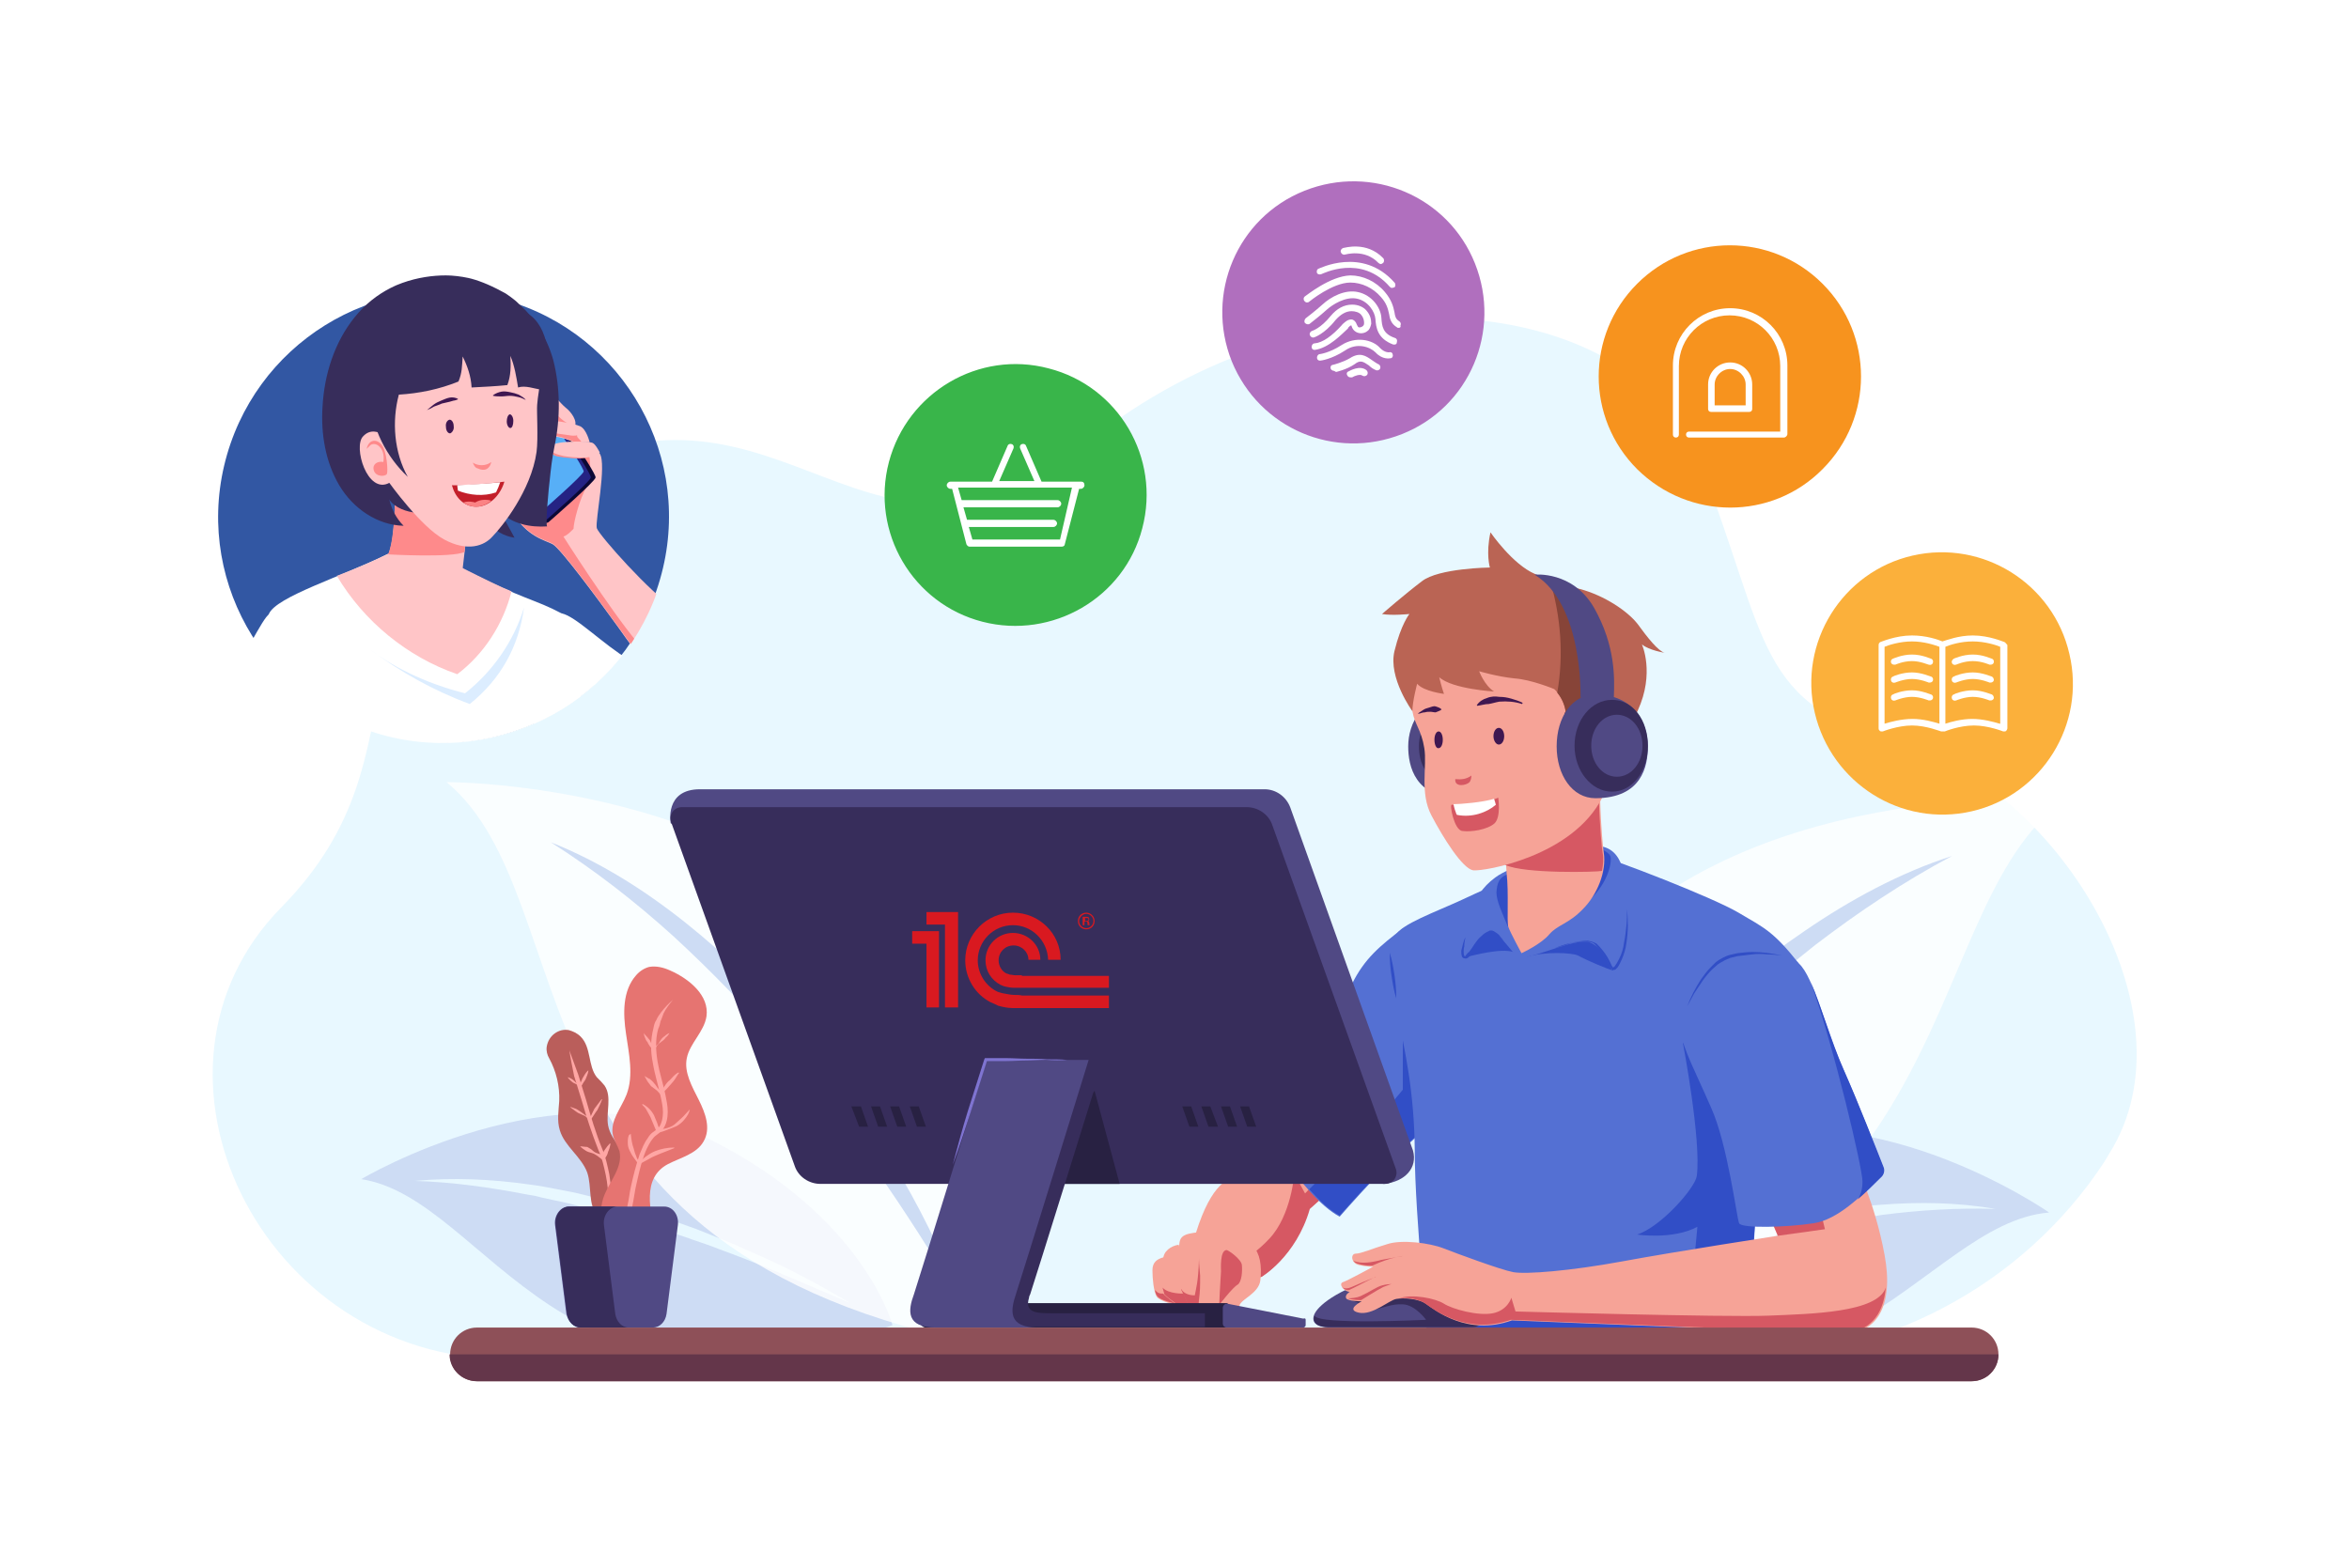 <?xml version="1.0" encoding="UTF-8"?> <!-- Generator: Adobe Illustrator 25.4.1, SVG Export Plug-In . SVG Version: 6.00 Build 0) --> <svg xmlns="http://www.w3.org/2000/svg" xmlns:xlink="http://www.w3.org/1999/xlink" id="Слой_1" x="0px" y="0px" viewBox="0 0 394 263" style="enable-background:new 0 0 394 263;" xml:space="preserve"> <style type="text/css"> .st0{fill:#FFFFFF;} .st1{fill:#E8F8FF;} .st2{fill:#CDDCF4;} .st3{fill:#FFFFFF;fill-opacity:0.8;} .st4{fill:#F6A397;} .st5{fill:#D65863;} .st6{fill:#5470D3;} .st7{fill:#314EC6;} .st8{fill:#504984;} .st9{fill:#372D5B;} .st10{fill:#BA6454;} .st11{fill:#874438;} .st12{fill:#3F1751;} .st13{fill:#BA5E5B;} .st14{fill:#FFA6A4;} .st15{fill:#E67471;} .st16{fill:#282142;} .st17{fill:#7F74D1;} .st18{fill:#8E5058;} .st19{fill:#64364A;} .st20{fill:#3257A3;} .st21{clip-path:url(#SVGID_00000038403040426814666070000006169065121242845094_);} .st22{fill:#FFC5C7;} .st23{fill:#DCEDFF;} .st24{fill:#FE8A8B;} .st25{fill:#0C0835;} .st26{fill:#252384;} .st27{fill:#57AFF7;} .st28{fill:#C31F2A;} .st29{fill:#FB8384;} .st30{fill:#39B54A;} .st31{fill:#FBB03B;} .st32{fill:#B06FBE;} .st33{fill:#F7931E;} .st34{fill-rule:evenodd;clip-rule:evenodd;fill:#D91920;} .st35{fill:#D91920;} </style> <path class="st0" d="M394,0H0v263h394V0z"></path> <path class="st1" d="M352.9,195c-13.7,20.8-37.1,33-61.9,33h-206c-41.4,0-64.7-48.5-37.8-75.8c26.8-27.3,3.2-50.6,44.5-72.5 c40.1-21.2,53.8,24,90.8-5.6c37-29.6,90.8-26.8,102.6,3.4c11.8,30.1,9,40.8,34.1,47.4c25.1,6.7,49.6,44.7,34.6,68.6 C353.5,194,353.2,194.5,352.9,195z"></path> <path class="st2" d="M343.7,203.4c-21.7,1.8-36.4,42.6-90.6,18.1c0,0,5.9-17.8,32.7-28.9C312.4,181.6,343.7,203.4,343.7,203.4z"></path> <path class="st1" d="M260.5,218.4c5.7-2.9,11.6-5.5,17.5-7.7c1.5-0.6,3-1.1,4.5-1.6c1.5-0.5,3-1,4.6-1.5c1.5-0.5,3.1-0.9,4.6-1.3 c0.8-0.2,1.5-0.4,2.3-0.6l2.3-0.6l2.4-0.5l2.4-0.5l2.4-0.5c0.8-0.2,1.6-0.3,2.4-0.4c1.6-0.2,3.2-0.5,4.8-0.6 c1.6-0.2,3.2-0.4,4.8-0.5c6.4-0.5,12.9-0.4,19.2,0.7c-6.4-0.2-12.7,0.2-19,1l-1.2,0.2l-1.2,0.2l-2.4,0.4c-1.6,0.2-3.1,0.5-4.7,0.8 c-0.8,0.2-1.6,0.3-2.3,0.4l-2.3,0.5l-2.3,0.5l-2.3,0.6l-2.3,0.5c-0.8,0.2-1.5,0.4-2.3,0.6L290,209c-0.8,0.2-1.5,0.4-2.3,0.6 c-1.5,0.4-3,0.8-4.6,1.3c-1.5,0.5-3,0.9-4.6,1.4C272.5,214.2,266.5,216.3,260.5,218.4z"></path> <path class="st3" d="M346.4,134.1c-26.5,18.9-14.2,82.5-102.6,92.5c0,0-5.9-27.4,20-62.1C289.5,129.9,346.4,134.1,346.4,134.1z"></path> <path class="st2" d="M249.6,218.9c3.8-8.4,8.6-16.3,14-23.8c5.4-7.5,11.3-14.6,17.9-21.2c6.5-6.6,13.6-12.6,21.3-17.8 c7.6-5.2,15.9-9.7,24.6-12.5c-8.1,4.3-15.7,9.4-22.9,14.9c-7.1,5.6-13.9,11.7-20.3,18.1c-6.4,6.4-12.4,13.3-18.2,20.3 C260.2,204,254.8,211.3,249.6,218.9z"></path> <path class="st2" d="M60.6,197.8c21.5,3.4,33.3,45,89.1,24.5c0,0-4.7-18.1-30.5-31.1C93.4,178.2,60.6,197.8,60.6,197.8z"></path> <path class="st1" d="M142.6,218.6c-5.9-2.5-11.7-5.1-17.6-7.4c-1.5-0.6-2.9-1.1-4.5-1.7c-1.5-0.6-3-1.1-4.5-1.6 c-0.7-0.3-1.5-0.5-2.3-0.8l-2.3-0.7c-0.7-0.3-1.5-0.5-2.3-0.7L107,205l-2.3-0.7l-2.3-0.6l-2.3-0.6c-0.7-0.2-1.5-0.4-2.3-0.6 c-1.5-0.4-3-0.8-4.6-1.1l-2.3-0.5l-1.2-0.3l-1.2-0.2c-6.2-1.2-12.5-2.1-18.9-2.3c6.4-0.6,12.8-0.3,19.2,0.6c1.6,0.2,3.2,0.5,4.7,0.8 c1.6,0.3,3.2,0.6,4.7,1c0.8,0.2,1.6,0.4,2.4,0.6l2.3,0.6l2.3,0.6l2.3,0.7l2.3,0.7c0.7,0.3,1.5,0.5,2.3,0.8c1.5,0.5,3,1.1,4.5,1.6 c1.5,0.6,3,1.2,4.5,1.8c1.5,0.6,2.9,1.2,4.4,1.9C131.4,212.3,137.1,215.3,142.6,218.6z"></path> <path class="st3" d="M74.9,131.2c23.9,19.8,8,79.2,91.1,94.6c0,0,7.4-25.6-14.8-60.2C129.1,131,74.9,131.2,74.9,131.2z"></path> <path class="st2" d="M161,218.1c-4.5-7.5-9.1-14.8-14.1-21.9c-5-7.1-10.2-13.9-15.9-20.5c-5.6-6.5-11.6-12.7-18-18.6 c-6.4-5.8-13.2-11.1-20.6-15.8c8.1,3.2,15.7,8,22.6,13.5s13.2,11.7,19,18.4c5.7,6.7,10.9,13.8,15.5,21.4 C154,202,158,209.9,161,218.1z"></path> <path class="st4" d="M215.2,186.5c-3,3.5-5.7,9.4-7.4,10.4c-1.7,0.9-4.5,1.3-7.2,9.9c-2.7,8.6,10.8,7.5,10.8,7.5s5.8-3.3,8.1-11.4 l5.8-5.2L215.2,186.5z"></path> <path class="st5" d="M204.8,213.2c0,0,4.4-1.4,8.1-5.4c3.7-3.9,4.2-10.9,4.2-10.9l1.8,3.3l3.6-3.8l1.7-0.2l1.3,1.4l-5.8,5.2 c-2.3,8-8.1,11.4-8.1,11.4s-3.7,0.3-6.9-0.6C204.7,213.3,204.8,213.2,204.8,213.2z"></path> <path class="st6" d="M235.5,155.6c-4.1,3.1-6.6,5.2-8.7,9.4c-2,4.1-15,18.9-15.8,20.3c-0.8,1.3,7.2,15.3,13.7,18.8 c0,0,9.8-11.3,15.4-15.5c5.6-4.3,3.7-19.4,1.1-24.5C238.6,158.9,235.5,155.6,235.5,155.6z"></path> <path class="st7" d="M235.3,182.8v-8.4c0,0,1.1-0.4,1.9,2.4c0.4,1.2,0.3,2.3,0.2,3.4l6.3-4.7c0.3,5.3-0.6,10.7-3.6,12.9 c-5.6,4.3-15.4,15.5-15.4,15.5c-1.7-0.9-3.4-2.5-5.1-4.4C223.5,195.6,231.1,188,235.3,182.8z"></path> <path class="st4" d="M195.2,210.9c-1.1,0.3-1.9,0.8-1.9,2.2c0,1.4,0.2,3.5,0.7,4.4c0.5,0.8,3.2,1.4,3.2,1.4s-0.2-5.6-0.7-6.6 C195.9,211.1,195.2,210.9,195.2,210.9z"></path> <path class="st5" d="M194.1,217.4c-0.2-0.2-0.3-0.6-0.4-1c0.6,0.6,0.8,0.6,1.5,0.6l2,0.6c0.1,0.6,0.1,1.1,0.1,1.1 S194.6,218.2,194.1,217.4z"></path> <path class="st4" d="M197.7,208.8c-1.3,0.2-2.6,1.1-2.6,2.5c0,1.4-0.5,5.2,0,5.7c0.5,0.6,2.7,2.3,3.5,2.5c0.8,0.2,2.2-0.1,1.9-0.5 C200.5,218.6,197.7,208.8,197.7,208.8z"></path> <path class="st5" d="M195,216c1,1.1,3.5,1,3.5,1s1.1,1.2,1.3,1.6c0.1,0.2,0.5,0.5,0.6,0.8c-0.4,0.2-1.2,0.2-1.6,0.1 c-0.8-0.2-3-1.8-3.5-2.4L195,216z"></path> <path class="st4" d="M202.7,206.6c-4,0.2-4.8,0.6-4.9,2.2c-0.2,1.6-0.1,6.4,0.5,7.6c0.5,1.2,0.8,2.3,1.5,2.9 c0.6,0.6,1.6,0.6,1.6,0.6s2.2-3.2,2.3-5.9C203.7,211.4,202.7,206.6,202.7,206.6z"></path> <path class="st5" d="M200.4,217.3c0.2-1.1,0.6-2.3,0.7-6c0-1.4,1.3,5.9,0.7,7.9c-0.3,0.5-0.5,0.8-0.5,0.8s-1,0-1.6-0.6 c-0.6-0.6-0.9-1.7-1.5-2.9c-0.1-0.1-0.1-0.2-0.1-0.3C198.4,216.8,199.2,217.3,200.4,217.3z"></path> <path class="st4" d="M211.4,214.8c-0.3,2.2-3.2,3.1-3.5,4.2c-0.3,1.1-0.1,2.2-0.6,2.4c-0.6,0.3-2.9-1.1-2.8-2.5c0,0-0.6,1.3-1.9,1.5 c-1.4,0.2-1.7-0.7-1.5-2.3c0.2-1.5,0.2-2.3,0.2-4.1c-0.1-1.8-0.5-3.4,0.3-5.4c0.8-1.9,1.9-3.7,4-3.4c2.2,0.3,3.5,3.1,4.6,3.9 C211.3,210.2,211.7,212.3,211.4,214.8z"></path> <path class="st5" d="M204.5,218.9c0.1-2.8,0.3-5.2,0.3-5.6c0-0.5-0.2-3.5,0.9-3.6c0.2-0.1,2.5,1.5,2.6,2.5c0.1,1,0,2.8-0.7,3.3 C206.8,215.9,204.5,218.9,204.5,218.9z"></path> <path class="st6" d="M301.7,161.6c-4.3-5.4-5.7-5.9-10.1-8.5c-4.4-2.6-21-9-24.5-9.9c-3.4-0.8-17.3,5.6-21.8,7.7 C240.8,153,235,155,234,157c-3.3,6.7,3.2,16.3,3.3,36.2c0,10.5,2.4,34,2.4,34s52.3,0.1,53-1c0.7-1.1,2.6-38.7,3.5-46.3 C297.1,172.2,301.7,161.6,301.7,161.6z"></path> <path class="st7" d="M234.2,167.5c-0.4-1.3-0.6-2.5-0.8-3.8c-0.2-1.3-0.3-2.6-0.3-3.9c0.4,1.3,0.6,2.5,0.8,3.8 C234.1,164.9,234.2,166.2,234.2,167.5z"></path> <path class="st7" d="M253.8,159.7c-2-0.7-6.8,0.6-7.7,0.8c-0.9,0.3,0.5-3.4,1.1-3.9c0.5-0.5,1.3-1.5,2.9-1.1 c1.6,0.5,2.9,2.3,3.2,2.9C253.4,159.1,253.8,159.7,253.8,159.7z"></path> <path class="st7" d="M270.6,162.8c-0.7-0.1-4.9-1.9-5.9-2.5c-1-0.5-5.6-0.7-8.6,0.2c0,0,5.9-4,9.3-3.9c3.4,0.1,4.7,1.3,5,2.4 C270.7,160,270.6,162.8,270.6,162.8z"></path> <path class="st7" d="M248.1,218.8c0.6-0.5,34.7,0.5,35.4-3c0.7-3.6,1.2-10,1.2-10c-4.1,2.2-10.1,1.3-10.1,1.3c4-1.3,9.7-7.8,10-9.8 c0.8-5.9-2.3-22.2-2.3-22.2l2.3-4.7l2.7-1.5c0,0,5.1,2.6,9.5,7.3c-0.3,1.3-0.5,2.6-0.7,3.8c-0.8,7.3-2.5,41-3.4,45.8 c-10.6,0.4-29.7,1.1-42.6,1.5c-6.2,0-10.6,0-10.6,0s-0.1-3.1-0.3-7.5C243,219.4,247.8,219.1,248.1,218.8z"></path> <path class="st6" d="M255,160.7c3.7-0.4,9.6-3.6,11.9-2.5c2.3,1.1,2.9,3.9,3.4,4.4c0.5,0.5,2.5-1.9,2.5-7.8c0-5.9,0.2-11.9-4.1-12.8 c-4.4-0.8-15.6,3.4-17.9,5.2c-2.3,1.7-3.2,3.5-3.8,5.1c-0.6,1.7-2.3,8.4-1.5,8.5c0.7,0.1,2.9-4.3,4.5-4.5 C251.5,156.1,254.1,160.8,255,160.7z"></path> <path class="st7" d="M252.9,155.4c-0.9-2.2-1.9-4.2-1.9-5.7c0.1-1.5,0.4-2.6,2.1-3.1c1.7-0.5,2.4,0.4,2.5,2.8 S252.9,155.4,252.9,155.4z"></path> <path class="st7" d="M266.4,151.2c3.6-3.3,4-6.9,3.7-7.6c-0.3-0.7-1.8-1.3-1.8-1.3s-0.6,2.4-0.3,2.9 C268.3,145.8,266.4,151.2,266.4,151.2z"></path> <path class="st7" d="M260.7,159.1c0.9-0.4,1.8-0.7,2.7-0.9c0.9-0.2,1.9-0.4,2.9-0.4c0.5,0.1,1,0.2,1.5,0.5c0.4,0.4,0.7,0.7,1,1.1 c0.6,0.7,1.1,1.6,1.5,2.5c0.1,0.2,0.2,0.4,0.3,0.4c0,0,0,0,0.1-0.1c0.1-0.1,0.2-0.1,0.2-0.2c0.3-0.4,0.5-0.8,0.7-1.2 c0.4-0.8,0.7-1.7,0.8-2.7c0.2-0.9,0.3-1.9,0.4-2.8c0.1-0.9,0.1-1.9,0.1-2.8c0.2,1.9,0.2,3.8-0.1,5.7c-0.1,0.9-0.4,1.9-0.8,2.8 c-0.2,0.4-0.4,0.9-0.7,1.3c-0.1,0.1-0.2,0.2-0.3,0.3c-0.1,0.1-0.2,0.1-0.3,0.1c-0.1,0-0.3,0-0.3-0.1c-0.2-0.1-0.3-0.2-0.4-0.4 c-0.1-0.1-0.2-0.2-0.2-0.3c-0.4-0.9-0.8-1.7-1.4-2.4c-0.3-0.4-0.6-0.7-0.9-1.1c-0.3-0.3-0.7-0.4-1.2-0.4c-0.9-0.1-1.9,0-2.8,0.2 C262.5,158.6,261.6,158.8,260.7,159.1z"></path> <path class="st7" d="M252.3,157.9c-0.4-0.4-0.8-0.7-1.2-1c-0.2-0.2-0.4-0.3-0.6-0.4c-0.1-0.1-0.2-0.1-0.3-0.1c-0.1,0-0.1,0-0.1,0 c-0.1,0-0.1,0-0.1,0.1c-0.9,0.5-1.6,1.3-2.2,2.2c-0.3,0.4-0.6,0.9-0.9,1.3c-0.2,0.2-0.4,0.4-0.6,0.6c-0.1,0.1-0.3,0.2-0.5,0.2 c-0.1,0-0.3-0.1-0.4-0.1c-0.1-0.1-0.2-0.2-0.2-0.3c-0.1-0.3-0.1-0.6-0.1-0.9c0.1-0.3,0.1-0.5,0.2-0.8c0.1-0.5,0.3-1.1,0.5-1.5 c-0.1,0.5-0.2,1.1-0.2,1.6c-0.1,0.3-0.1,0.5-0.1,0.8s0,0.5,0.1,0.7c0,0.1,0.1,0.1,0.1,0.1c0.1,0,0.2-0.1,0.2-0.2 c0.2-0.2,0.3-0.4,0.5-0.5c0.3-0.4,0.6-0.8,0.9-1.3c0.3-0.4,0.6-0.9,1.1-1.3c0.4-0.4,0.8-0.7,1.3-0.9c0.1-0.1,0.2-0.1,0.3-0.1 c0.1,0,0.2,0,0.3,0c0.2,0.1,0.3,0.1,0.4,0.2c0.3,0.2,0.5,0.3,0.7,0.5C251.6,157.1,251.9,157.4,252.3,157.9z"></path> <path class="st4" d="M252.5,142c0,1.5,0.1,2.9,0.2,4.4c0.4,3.5,0,8.2,0.3,9.1c0.3,0.9,2.2,4.4,2.2,4.4s3.3-1.5,4.7-3.2 c1.4-1.6,3.2-1.7,5.6-4.2c2.4-2.4,4-6.3,3.5-9.5c-0.1-0.4-0.5-4.5-0.6-8.8c-0.1-4.3-4.6-7.5-8.8-7.5s-6.8,6.3-6.9,10.6 C252.5,139,252.4,140.7,252.5,142z"></path> <path class="st5" d="M268.2,134.2c0.1,4.3,0.5,8.4,0.6,8.8c0.2,1,0.1,2.1-0.1,3.1c-0.9,0.2-13,0.5-16.2-1c-0.1-1.1-0.1-2.1-0.1-3.1 c0-1.3,0-2.9,0.1-4.7c0.1-1.8,0.5-4,1.4-5.9l10-3.5C266.3,129.1,268.2,131.4,268.2,134.2z"></path> <path class="st8" d="M245,116.5c-6.5,0-8.8,4.9-8.8,8.7c0,3.3,1.1,8.7,8.8,8.7c3.9,0,6.5-3.9,6.5-8.7 C251.5,120.3,248.9,116.5,245,116.5z"></path> <path class="st9" d="M244.7,118.6c-4.9,0-6.7,3.7-6.7,6.5c0,2.5,0.8,6.5,6.7,6.5c2.9,0,4.9-2.9,4.9-6.5S247.6,118.6,244.7,118.6z"></path> <path class="st4" d="M236.9,119.3c0.4,2.3,1.5,3.1,2,6.2c0.5,3.1-0.8,7.5,1.2,11.3c2,3.8,5.2,8.9,7,9.2c1.8,0.2,16.7-2.3,21.7-12.3 c1.4-2.8,4.5-14.1,1.9-20.9c-2.6-6.8-6.9-13.2-16.8-13.3C244,99.3,234.9,107.4,236.9,119.3z"></path> <path class="st5" d="M245.1,131.7c0.5,0,1.1-0.2,1.4-0.5c0.2-0.3,0.3-0.7,0.3-1.1c-0.8,0.6-1.7,0.7-2.7,0.6 C244,131.4,244.5,131.7,245.1,131.7z"></path> <path class="st10" d="M262.6,119.3c-0.4-2.4-1.9-3.7-1.9-3.7s-3.8-1.6-6.7-1.8c-2.9-0.3-5.9-1.2-5.9-1.2s0.9,2.4,2.5,3.4 c0,0-7-0.4-9.2-2.4c0,0,0.4,1.7,0.8,2.8c0,0-3.4-0.4-4.5-1.7c0,0-0.8,3-0.8,4.6c0,0-4.1-5.6-3-10.1c1.1-4.5,2.5-6.2,2.5-6.2 s-2.9,0.3-4.6,0c0,0,3.8-3.3,6.7-5.5c2.8-2.2,11.4-2.3,11.4-2.3s-0.7-2.3,0.1-5.9c0,0,3.7,5.4,7.5,7s3.4,1.5,7.5,2.5 c4.1,1.1,8,3.7,9.7,5.9c1.6,2.2,3.4,4.5,4.5,4.8c0,0-2.6-0.4-3.8-1.4c0,0,2.2,4.8-0.7,11.1c-2.8,6.3-9.9,4.4-11.3,3.1 C261.8,121,262.6,119.3,262.6,119.3z"></path> <path class="st11" d="M263.1,122.4c-1.4-1.4-0.5-3.1-0.5-3.1c-0.2-1.4-0.9-2.5-1.4-3.1c1.1-6.3,0.6-12.7-1.2-18.8 c1.1,0.4,1.7,0.6,3.3,1.1c1.9,2.8,3.3,6,4.3,9.3c1.3,4.2,1.8,8.6,0.7,12.8c-0.3,1.1-0.7,2.1-1.3,3.1 C265.2,123.6,263.7,123,263.1,122.4z"></path> <path class="st8" d="M265.1,117c0,0,0.5-15.6-7.7-20.6c0,0,6.4-0.7,10,5.6c3.6,6.4,3.4,11.8,3.3,14.8 C270.5,119.9,265.1,117,265.1,117z"></path> <path class="st8" d="M267.6,116.5c6.5,0,8.8,4.9,8.8,8.7c0,3.3-1,8.7-8.8,8.7c-3.9,0-6.5-3.9-6.5-8.7 C261.1,120.3,263.7,116.5,267.6,116.5z"></path> <path class="st9" d="M264.1,125.1c0-4.3,2.8-7.7,6.3-7.7c3.5,0,6,3.4,6,7.7c0,4.3-2.6,7.7-6,7.7 C266.9,132.8,264.1,129.3,264.1,125.1z"></path> <path class="st8" d="M271.2,130.3c2.4,0,4.3-2.3,4.3-5.2s-1.9-5.2-4.3-5.2s-4.3,2.3-4.3,5.2S268.8,130.3,271.2,130.3z"></path> <path class="st5" d="M251.3,133.8c-1.7,0.9-7.4,1.3-7.8,1.2c-0.4-0.1,0.4,4.3,1.8,4.4c1.4,0.2,4.2-0.2,5.4-1.3 C251.8,137,251.3,133.8,251.3,133.8z"></path> <path class="st0" d="M250.9,135c-0.1-0.4-0.2-0.7-0.3-1c-1.9,0.6-5.7,0.9-6.8,0.9c0.1,0.6,0.3,1.2,0.5,1.7c0.1,0,0,0.1,0.1,0.1 C246.9,137.2,249.4,136.3,250.9,135z"></path> <path class="st12" d="M250.5,123.5c0-0.8,0.4-1.4,0.9-1.4c0.5,0,0.9,0.6,0.9,1.4c0,0.8-0.4,1.4-0.9,1.4 C250.9,124.9,250.5,124.2,250.5,123.5z"></path> <path class="st12" d="M240.6,124.1c0-0.8,0.3-1.4,0.7-1.4s0.7,0.6,0.7,1.4s-0.3,1.4-0.7,1.4C240.9,125.6,240.6,124.9,240.6,124.1z"></path> <path class="st12" d="M255.4,117.9c-0.6-0.3-1.2-0.5-1.9-0.7c-0.7-0.2-1.3-0.3-2-0.3c-0.7-0.1-1.4-0.1-2.1,0.2 c-0.7,0.2-1.3,0.6-1.7,1.2l0.1,0.1c0.7-0.1,1.3-0.3,1.9-0.3c0.6-0.1,1.2-0.3,1.8-0.4c1.3-0.1,2.6,0,3.8,0.4L255.4,117.9z"></path> <path class="st12" d="M238.1,119.7c0.3-0.1,0.6-0.2,0.9-0.2c0.3-0.1,0.6-0.1,0.9-0.1s0.6,0.1,0.9,0.1c0.2-0.1,0.3-0.1,0.5-0.2 c0.2-0.1,0.3-0.1,0.5-0.3V119c-0.3-0.3-0.7-0.4-1-0.5c-0.4-0.1-0.7,0.1-1.1,0.2c-0.4,0.1-0.7,0.2-1,0.4c-0.3,0.2-0.6,0.4-0.9,0.6 L238.1,119.7z"></path> <path class="st8" d="M248.1,222.2c0,0.2-0.3,0.5-1.1,0.5c-0.7,0-21.1,0-23.8,0c-2.7,0-3.4-1.1-2.6-2.5c0.8-1.4,4.3-4.4,12.9-6.5 c8.6-2.1,13.1,2.8,14.5,5C249.2,220.4,248.1,222.2,248.1,222.2z"></path> <path class="st9" d="M220.5,220.7c0.5,1.6,18.7,0.7,18.7,0.7s-1.8-2.5-3.9-2.6c-2-0.1-3,0.6-5.8,1.1c-2.7,0.5-0.7-1.1-0.7-1.1 s-1.9-0.4-2.7-1.1c0,0,4.5-1.3,6.4-1.6c1.9-0.3,6.7-0.1,7.3,0c0.4,0.1,2.6-1.2,5.3-0.6c1.5,1.1,2.5,2.3,3,3.2c1.1,1.6,0,3.4,0,3.4 c0,0.2-0.3,0.5-1.1,0.5c-0.7,0-21.1,0-23.8,0C220.8,222.7,220.1,221.8,220.5,220.7z"></path> <path class="st4" d="M298.2,207.3c0,0-16.9,2.6-26.1,4.3c-8.7,1.6-16.2,2.2-18.3,1.8c-2.1-0.4-9.4-3.1-11.7-4 c-2.3-0.9-7-1.5-9.4-0.7c-2.4,0.7-4.4,1.6-5.3,1.6c-0.9,0-0.8,1.6,0.5,1.9c1.3,0.3,2.4,0.3,2.4,0.3s-4.4,2.4-5.1,2.6 c-0.7,0.3,0.2,1.6,1.2,1.6c0,0-0.9,0.5-0.6,1.1c0.3,0.5,2.6,0.5,2.6,0.5s-2.8,1.4-0.5,1.9c2.3,0.5,5.1-2.1,6.3-2.3 c1.2-0.2,3.8-0.1,5.1,0.9c1.3,0.9,6.8,5.4,14.3,2.7c0,0,50.9,2.1,56,2.1c5.1,0,8.1-4.5,6.5-13.1c-1.6-8.7-4.8-15.1-4.8-15.1 l-17.5,1.3L298.2,207.3z"></path> <path class="st5" d="M234.2,210.9c0.5-0.1,0.8-0.2,1.1-0.2C235.2,210.7,234.8,210.8,234.2,210.9z"></path> <path class="st5" d="M230.2,212.3c0,0-1.2,0.1-2.4-0.3c-0.4-0.1-0.6-0.3-0.8-0.5c1.4,0.6,3.2,0.2,4.1,0c0.6-0.2,2.1-0.4,3.1-0.6 C233.2,211.1,231.7,211.6,230.2,212.3z"></path> <path class="st5" d="M230.5,214.3c0.1-0.1,0.2-0.1,0.3-0.1C230.7,214.2,230.6,214.3,230.5,214.3z"></path> <path class="st5" d="M225.1,215.9c0,0,0.5,0.5,1.6,0c0.9-0.4,3-1.3,3.8-1.6c-0.9,0.4-3.5,1.8-4.2,2.1 C225.8,216.5,225.4,216.2,225.1,215.9z"></path> <path class="st5" d="M227.7,217.6c0.8-0.2,2.4-1.2,3.4-1.7c1-0.5,2.3-0.5,2.3-0.5s-0.4,0.1-1.4,0.5c-1,0.5-3.7,2.2-3.7,2.2 s-1.5,0-2.2-0.3C226.1,217.8,226.9,217.8,227.7,217.6z"></path> <path class="st5" d="M242.2,218.7c1.4,0.9,5.7,2.1,8.2,1.6c2.5-0.5,3.1-2.6,3.1-2.6l0.7,2.3c0,0,35.3,1,42.5,0.7 c7.1-0.3,18.2-0.5,19.6-4.7c-0.4,4.9-3.1,7.5-6.9,7.5c-5.1,0-56-2.1-56-2.1c-7.5,2.6-13-1.8-14.3-2.7c-1.1-0.8-3.1-1.1-4.4-0.9 C236.8,217,240.8,217.8,242.2,218.7z"></path> <path class="st5" d="M298.2,207.3c0,0,6.6-0.9,7.9-1.1l-1-4.1l-8.4,1.7L298.2,207.3z"></path> <path class="st6" d="M315.8,195.7c0.3,0.6,0.1,1.4-0.4,1.8c-3.1,3-7.1,7.1-11.2,7.7c-4.5,0.7-12.1,0.9-12.5,0 c-0.4-0.9-1.9-13.2-4.7-19.4c-2.7-6.2-4.5-9.4-5.2-12.9c-0.7-3.6,5.5-11.9,8.2-12.6c2.7-0.7,9-1.1,11.7,1.3c2.6,2.3,4.5,11.3,7.6,18 C311.7,185,314.7,192.9,315.8,195.7z"></path> <path class="st7" d="M298.9,160.3c-0.8-0.1-1.7-0.2-2.5-0.2c-0.8-0.1-1.7-0.1-2.5,0c-0.8,0.1-1.7,0.2-2.5,0.3 c-0.4,0.1-0.8,0.2-1.2,0.3c-0.4,0.2-0.8,0.3-1.1,0.5c-0.4,0.2-0.7,0.4-1,0.6c-0.3,0.3-0.6,0.5-0.9,0.8c-0.6,0.6-1.1,1.2-1.6,1.9 c-0.5,0.7-0.9,1.4-1.4,2.1c-0.4,0.7-0.8,1.5-1.2,2.2c0.6-1.6,1.4-3.1,2.3-4.5c0.5-0.7,1-1.4,1.6-2c0.3-0.3,0.6-0.6,0.9-0.9 c0.4-0.3,0.7-0.5,1.1-0.7c0.4-0.2,0.8-0.4,1.2-0.5c0.4-0.1,0.8-0.2,1.3-0.3c0.8-0.1,1.7-0.2,2.6-0.2 C295.5,159.7,297.2,159.9,298.9,160.3z"></path> <path class="st7" d="M312.4,198.2c0-2.2-4.7-22.3-8.7-33.5c1.7,3.8,3.4,9.9,5.6,14.9c2.4,5.4,5.5,13.3,6.6,16.1 c0.3,0.6,0.1,1.4-0.4,1.8c-1.2,1.2-2.5,2.5-3.9,3.7C311.6,201.1,312.4,200.3,312.4,198.2z"></path> <path class="st13" d="M91.7,175.6c-0.1,0.7,0.1,1.4,0.4,1.9c1.2,2.2,1.8,4.7,1.7,7.2c-0.1,1.6-0.4,3.3,0.1,4.9 c0.8,2.7,3.6,4.4,4.6,7.1c0.8,2.4,0.1,5.4,1.7,7.2c0.4,0.5,1.1,0.8,1.6,0.6c0.3-0.1,0.5-0.4,0.7-0.6c1.9-2.2,4-4.9,3.4-7.8 c-0.6-2.7-3.4-4.6-3.9-7.3c-0.4-2.2,0.7-4.8-0.6-6.7c-0.4-0.5-0.8-0.9-1.3-1.4c-1.5-1.9-0.9-5-2.7-6.8c-0.6-0.6-1.3-0.9-2-1.1 C93.7,172.5,92,173.7,91.7,175.6z"></path> <path class="st14" d="M102.8,210.1c0.1-1.5,0.2-2.9,0.2-4.4c-0.1-1.5-0.2-2.9-0.3-4.4c-0.1-1.5-0.3-2.9-0.5-4.3 c-0.3-1.4-0.6-2.9-1.2-4.3c-1.1-2.7-1.9-5.4-2.7-8.2l-1.3-4.2c-0.5-1.4-1-2.7-1.5-4.1c0.2,1.4,0.5,2.8,0.8,4.3l1.3,4.2 c0.8,2.8,1.7,5.5,2.8,8.3c0.6,1.3,0.9,2.7,1.2,4.1c0.3,1.4,0.4,2.8,0.5,4.3c0.1,1.4,0.2,2.9,0.3,4.3L102.8,210.1z"></path> <path class="st14" d="M95.2,180.7c0.3,0.4,0.5,0.6,0.9,0.9c0.2,0.1,0.4,0.2,0.6,0.3c0.2,0.1,0.4,0.2,0.5,0.4l0.1,0.1l0.1-0.1 c0.2-0.2,0.3-0.4,0.4-0.6c0.1-0.2,0.3-0.4,0.4-0.6c0.2-0.5,0.4-0.9,0.5-1.5h-0.1c-0.4,0.4-0.6,0.8-0.9,1.3c-0.1,0.2-0.2,0.5-0.3,0.7 c-0.1,0.2-0.2,0.5-0.2,0.7l0.1-0.1c-0.2-0.1-0.3-0.2-0.5-0.4s-0.3-0.3-0.4-0.4C96,181,95.6,180.8,95.2,180.7z"></path> <path class="st14" d="M95.6,185.7c0.3,0.2,0.5,0.4,0.8,0.6c0.3,0.2,0.5,0.4,0.8,0.5s0.6,0.3,0.9,0.4c0.3,0.2,0.5,0.4,0.8,0.6 l0.1,0.1l0.1-0.1c0.4-0.5,0.7-1.1,1.1-1.6c0.3-0.6,0.6-1.2,0.8-1.8h-0.1c-0.4,0.5-0.8,1.1-1.2,1.6c-0.3,0.6-0.6,1.2-0.8,1.7l0.2-0.1 c-0.3-0.2-0.6-0.3-0.9-0.5c-0.3-0.2-0.5-0.4-0.8-0.6c-0.3-0.2-0.6-0.4-0.8-0.5C96.2,185.9,95.9,185.7,95.6,185.7z"></path> <path class="st14" d="M97.3,192.3c0.3,0.3,0.6,0.5,0.9,0.7c0.3,0.2,0.6,0.3,1,0.4c0.4,0.1,0.7,0.3,1,0.5c0.3,0.2,0.6,0.5,0.8,0.6 l0.2,0.2l0.2-0.3c0.3-0.4,0.5-0.7,0.6-1.2c0.2-0.4,0.3-0.8,0.4-1.3l-0.1-0.1c-0.3,0.3-0.6,0.7-0.8,1c-0.3,0.4-0.4,0.7-0.6,1.2 l0.4-0.1c-0.3-0.2-0.7-0.3-1-0.4c-0.4-0.1-0.7-0.3-0.9-0.5c-0.3-0.3-0.6-0.4-0.9-0.6C98.1,192.4,97.7,192.3,97.3,192.3z"></path> <path class="st15" d="M105.1,210.4c1.2-0.2,5.4-1.5,5.1-2.6c-1.3-4.8-2.5-10.2,1.8-12.5c2.1-1.1,4.8-1.7,6-3.8 c1.3-2.2,0.3-4.8-0.8-7c-1.1-2.2-2.5-4.6-2-7c0.5-2.5,2.9-4.4,3.3-7c0.5-3.5-2.9-6.3-6.1-7.7c-1.1-0.5-2.3-0.8-3.5-0.6 c-0.8,0.2-1.6,0.7-2.2,1.4c-2.3,2.6-2.2,6.4-1.7,9.8c0.5,3.4,1.3,7,0.1,10.2c-0.9,2.3-2.8,4.4-2.3,6.8c0.2,0.9,0.8,1.8,1.1,2.7 c0.6,2.6-1.5,4.9-2.5,7.3c-1.3,3.2-0.4,7,2,9.4C103.9,210.3,104.5,210.5,105.1,210.4z"></path> <path class="st14" d="M104.8,210.5c0.3-1.9,0.5-3.8,0.8-5.6c0.1-0.5,0.2-0.9,0.3-1.4c0.1-0.5,0.1-0.9,0.2-1.4 c0.2-0.9,0.3-1.8,0.5-2.8c0.4-1.8,0.8-3.7,1.4-5.4c0.3-0.9,0.7-1.7,1.2-2.5c0.3-0.4,0.5-0.7,0.8-0.9c0.4-0.3,0.8-0.6,1.2-1.1 c0.6-0.8,0.8-1.9,0.8-2.9c0-1-0.2-1.9-0.4-2.9c-0.4-1.9-1-3.7-1.3-5.5c-0.3-1.8-0.4-3.7,0.1-5.5c0.2-0.4,0.3-0.8,0.4-1.3 c0.2-0.4,0.3-0.8,0.5-1.3c0.4-0.8,1-1.6,1.6-2.3c-0.7,0.6-1.4,1.3-2,2.1c-0.3,0.4-0.6,0.8-0.8,1.3c-0.3,0.4-0.4,0.9-0.5,1.4 c-0.5,1.9-0.5,3.9-0.1,5.8c0.3,1.9,0.9,3.7,1.3,5.6c0.2,0.9,0.4,1.8,0.4,2.7c0,0.9-0.2,1.8-0.6,2.4c-0.3,0.3-0.6,0.6-0.9,0.8 c-0.5,0.3-0.8,0.7-1.1,1.2c-0.6,0.8-0.9,1.7-1.3,2.6c-0.6,1.8-1.1,3.7-1.5,5.6c-0.2,0.9-0.3,1.9-0.5,2.8c-0.1,0.5-0.2,0.9-0.2,1.4 c-0.1,0.5-0.1,0.9-0.1,1.4C104.8,206.7,104.7,208.6,104.8,210.5z"></path> <path class="st14" d="M112.3,173.3c-0.3,0.1-0.6,0.3-0.8,0.5c-0.3,0.2-0.5,0.4-0.7,0.7c-0.2,0.3-0.3,0.6-0.6,0.8 c-0.2,0.2-0.5,0.4-0.7,0.6h0.3c-0.1-0.3-0.3-0.5-0.4-0.7c-0.2-0.2-0.3-0.5-0.4-0.7c-0.2-0.2-0.3-0.4-0.5-0.6 c-0.2-0.2-0.4-0.4-0.5-0.6H108c0,0.3,0.1,0.6,0.2,0.8c0.1,0.3,0.2,0.5,0.4,0.7c0.1,0.3,0.3,0.5,0.4,0.7c0.2,0.2,0.3,0.4,0.5,0.6 l0.2,0.2l0.1-0.2c0.2-0.3,0.3-0.6,0.5-0.8c0.2-0.3,0.5-0.4,0.7-0.6c0.3-0.2,0.5-0.4,0.7-0.7C111.9,173.9,112.1,173.6,112.3,173.3z"></path> <path class="st14" d="M108.1,180.5c0.2,0.3,0.3,0.6,0.5,0.9c0.2,0.3,0.4,0.5,0.6,0.8c0.3,0.2,0.5,0.4,0.8,0.6 c0.3,0.2,0.5,0.5,0.7,0.7l0.1,0.1l0.1-0.1c0.4-0.3,0.6-0.5,0.9-0.8c0.3-0.3,0.5-0.6,0.8-0.9c0.3-0.3,0.5-0.6,0.7-0.9 c0.2-0.3,0.4-0.7,0.6-0.9l-0.1-0.1c-0.4,0.2-0.7,0.5-0.9,0.7s-0.5,0.6-0.8,0.8c-0.3,0.3-0.5,0.6-0.7,0.9c-0.2,0.3-0.4,0.7-0.6,0.9 h0.2c-0.3-0.2-0.5-0.5-0.7-0.7c-0.2-0.3-0.4-0.6-0.6-0.8c-0.2-0.3-0.5-0.5-0.7-0.7C108.7,180.9,108.5,180.7,108.1,180.5z"></path> <path class="st14" d="M115.7,186.1c-0.4,0.4-0.7,0.8-1.1,1.2c-0.4,0.4-0.8,0.7-1.2,1.1c-0.4,0.4-0.8,0.6-1.4,0.8s-1.1,0.2-1.6,0.2 l0.2,0.2c-0.1-0.4-0.2-0.8-0.4-1.3c-0.2-0.4-0.3-0.8-0.5-1.2c-0.2-0.4-0.5-0.8-0.8-1.1c-0.3-0.3-0.7-0.6-1.1-0.8l-0.1,0.1 c0.3,0.3,0.6,0.6,0.8,1c0.2,0.4,0.4,0.7,0.6,1.1l0.5,1.2c0.2,0.4,0.3,0.8,0.5,1.2l0.1,0.2h0.2c0.6-0.1,1.1-0.3,1.6-0.5 c0.5-0.2,1.1-0.4,1.5-0.6c0.5-0.3,0.9-0.6,1.3-1.1C115.3,187.2,115.6,186.7,115.7,186.1z"></path> <path class="st14" d="M105.5,190.4c-0.2,0.4-0.2,0.9-0.2,1.3c0,0.5,0.1,0.9,0.3,1.3c0.2,0.4,0.4,0.8,0.7,1.2l0.8,1.1l0.1,0.1 l0.1-0.1c0.4-0.3,0.9-0.5,1.4-0.8c0.5-0.3,0.9-0.5,1.4-0.7c0.5-0.2,0.9-0.4,1.5-0.6c0.5-0.2,1-0.4,1.5-0.6v-0.1 c-1.1,0-2.2,0.2-3.2,0.6c-0.5,0.2-1,0.5-1.4,0.8c-0.5,0.3-0.8,0.7-1.3,1.1h0.2c-0.3-0.3-0.6-0.6-0.7-1.1c-0.2-0.4-0.3-0.8-0.4-1.2 c-0.3-0.8-0.4-1.6-0.5-2.5L105.5,190.4z"></path> <path class="st8" d="M97.4,222.7h12.1c1.1,0,2.1-0.9,2.3-2.3l1.9-14.9c0.2-1.6-0.8-3.1-2.3-3.1h-16c-1.4,0-2.5,1.5-2.3,3.1l1.9,14.9 C95.3,221.8,96.3,222.7,97.4,222.7z"></path> <path class="st9" d="M95.5,202.4h8.1c-1.4,0-2.5,1.5-2.3,3.1l1.9,14.9c0.2,1.3,1.1,2.3,2.3,2.3h-8.1c-1.1,0-2.1-0.9-2.3-2.3 l-1.9-14.9C93,203.9,94.1,202.4,95.5,202.4z"></path> <path class="st16" d="M205.9,218.6h-50.6c-0.5,0-0.9,0.4-0.9,0.9v2.3c0,0.5,0.4,0.9,0.9,0.9h50.6V218.6z"></path> <path class="st8" d="M219,221.4v0.9c0,0.2-0.2,0.4-0.4,0.4h-12.8c-0.4,0-0.7-0.3-0.7-0.7v-2.6c0-0.4,0.4-0.8,0.8-0.7l12.7,2.5 C218.9,221.1,219,221.2,219,221.4z"></path> <path class="st8" d="M117.4,132.4h94.7c1.9,0,3.6,1.2,4.3,3L237,193c0.8,2.9-1.3,5.2-4.8,5.6c-0.5,0.1-3.1-1.1-7.1-2.9h-84.6 c-1.9,0-3.6-1.2-4.3-3l-18.7-52c-3.2-1.6-5-2.6-5-2.6S111.4,132.4,117.4,132.4z"></path> <path class="st9" d="M209.1,135.4h-94.7c-1.4,0-2.3,1.3-1.8,2.6l20.7,57.6c0.6,1.8,2.4,3,4.3,3h94.7c1.4,0,2.3-1.3,1.8-2.6 l-20.7-57.6C212.8,136.6,211,135.4,209.1,135.4z"></path> <path class="st16" d="M187.8,198.6l-4.2-15.6l-15.9,15.6H187.8z"></path> <path class="st16" d="M209.2,189l-1.2-3.4h1.5l1.2,3.4H209.2z"></path> <path class="st16" d="M206,189l-1.2-3.4h1.5l1.2,3.4H206z"></path> <path class="st16" d="M202.7,189l-1.2-3.4h1.5l1.3,3.4H202.7z"></path> <path class="st16" d="M199.5,189l-1.2-3.4h1.5l1.2,3.4H199.5z"></path> <path class="st16" d="M153.8,189l-1.2-3.4h1.5l1.2,3.4H153.8z"></path> <path class="st16" d="M150.5,189l-1.2-3.4h1.5l1.2,3.4H150.5z"></path> <path class="st16" d="M147.3,189l-1.2-3.4h1.5l1.2,3.4H147.3z"></path> <path class="st16" d="M144.1,189l-1.3-3.4h1.6l1.2,3.4H144.1z"></path> <path class="st9" d="M155.8,217.1c0.9-2.7,12.2-39.3,12.2-39.3h14.6l0.9,5.1c0,0-9.8,31.5-10.7,34.2c-0.1,0.2-0.2,0.4-0.2,0.6 c-0.8,2.6,1.4,2.6,3.9,2.6c2.5,0,25.6,0,25.6,0v2.3h-25.6h-17.1C154.4,222.7,154.8,219.8,155.8,217.1z"></path> <path class="st8" d="M182.6,177.8c0,0-11.3,36.6-12.2,39.3c-0.9,2.7-1.4,5.6,3.7,5.6H157c-5.1,0-4.7-2.9-3.7-5.6 c0.9-2.7,12.2-39.3,12.2-39.3H182.6z"></path> <path class="st17" d="M179,177.8c-1.1-0.1-2.3-0.1-3.4-0.1c-1.1-0.1-2.3-0.1-3.4-0.1c-1.1,0-2.3-0.1-3.4-0.1h-3.4h-0.2l-0.1,0.2 c-0.5,1.5-0.9,2.9-1.4,4.4l-1.4,4.4c-0.9,2.9-1.7,5.9-2.5,8.9c1.1-2.9,2-5.8,3-8.8l1.4-4.4c0.5-1.5,0.9-2.9,1.4-4.4l-0.3,0.2h3.4 c1.1,0,2.3-0.1,3.4-0.1c1.1,0,2.3-0.1,3.4-0.1C176.8,177.9,177.9,177.9,179,177.8z"></path> <path class="st18" d="M80,231.7h250.7c2.5,0,4.5-2,4.5-4.5s-2-4.5-4.5-4.5H80c-2.5,0-4.5,2-4.5,4.5C75.4,229.7,77.5,231.7,80,231.7z "></path> <path class="st19" d="M80,231.7h250.7c2.5,0,4.5-2,4.5-4.5H75.4C75.4,229.7,77.5,231.7,80,231.7z"></path> <path class="st20" d="M111.2,95.3c4.8-20.3-7.9-40.7-28.2-45.4c-20.3-4.8-40.6,7.9-45.4,28.2c-4.8,20.3,7.9,40.7,28.2,45.4 C86.1,128.3,106.4,115.7,111.2,95.3z"></path> <g> <defs> <path id="SVGID_1_" d="M111.3,95.6c4.2-18-5.3-35.9-21.8-43c0,0,0,0-1.3-0.5c-0.8-0.7-2.1-2.3-4-3.2c-4.6-2.5-7.4-2.7-9.5-2.7 c-4.1,0-10.3,1.3-14.6,6.2c-11,4.4-19.7,13.9-22.6,26.2c-4.8,20.2,7.9,40.4,28.3,45.1C86.1,128.3,106.5,115.7,111.3,95.6z"></path> </defs> <clipPath id="SVGID_00000060747793472116460770000008928666687378111661_"> <use xlink:href="#SVGID_1_" style="overflow:visible;"></use> </clipPath> <g style="clip-path:url(#SVGID_00000060747793472116460770000008928666687378111661_);"> <path class="st22" d="M127.5,118c0.7,3.6-2.6,6.8-3.7,7.4c-1.1,0.6-8,3.4-12.2,3.5c-4.2,0.1-9.8-8.8-7.5-9.8 c2.3-1,17.8-2.1,19.4-2.1C125.2,117,127.5,118,127.5,118z"></path> <path class="st0" d="M116.5,116.1c-1.8,10.8-6.2,19.3-7.6,19.4c-1.4,0.2-14.4-4.4-18.1-6c-3.6-1.6,1.1-27,3.4-26.6 c2.3,0.4,7.1,5.3,11.2,7.7C109.5,112.9,116.5,116.1,116.5,116.1z"></path> <path class="st23" d="M94.9,120.6c1.3,2.2,11.7,7.6,17.4,9.7c-1.4,3.2-2.7,5.2-3.4,5.2c-1.2,0.1-10.9-3.2-16-5.2 C93.3,126.3,94.9,120.6,94.9,120.6z"></path> <path class="st22" d="M127.5,117.5c0.1,4.3-3.8,4.9-8.4,3.8c-4.6-1.1-12.2-11.5-15.5-16.2c-3.4-4.7-9.6-13.1-10.9-13.8 c-1.3-0.7-4.3-1.2-6.8-5.4c-2.5-4.2,0.8-13.1,2-14.1c1.2-1.1,11.5,2.5,12.7,4.3c1.2,1.8-0.8,11.3-0.5,12.5c0.4,1.2,9.1,11,13,13.4 C116.9,104.3,127.4,114.4,127.5,117.5z"></path> <path class="st24" d="M93.1,78.8c-1.2-0.6-1.5-3.3-0.7-2.8c0.8,0.5,2.1,0.5,3.9,0.4c1.8,0,2.5-0.2,2.5-0.2s0.2,1.2,0.2,2.2 C99,78.4,94.3,79.4,93.1,78.8z"></path> <path class="st24" d="M85.1,79.4c0.7-1.4,1.3-2.4,1.3-2.4l7.1,6.8c1.9-1.7,4.3-3.2,4.3-3.2l0.6,1.1c-1.2,1.9-2.2,6-2.2,7 c0,0-1.1,1.2-1.7,1.3c0,0,7.6,12,12.5,17.9c4.8,5.9,8.1,10.9,10.5,12.6c-4.6-2.7-10.9-11.3-13.9-15.5c-3.4-4.7-9.6-13.1-10.9-13.8 c-1.3-0.7-4.3-1.2-6.8-5.4C84.9,84.2,84.8,81.8,85.1,79.4z"></path> <path class="st25" d="M99.9,80.1c-0.1,0.7-7.1,6.8-7.9,7.5c-0.1,0.1-0.6,0.2-0.7,0c-1.9-1.6-10-16.5-10.2-17 c-0.2-0.5,5.3-5.6,6.9-7c0.2-0.2,1.2-0.1,1.3,0.2C91,66.2,100,79.2,99.9,80.1z"></path> <path class="st26" d="M99.1,80.1c-0.1,0.7-7.1,6.8-7.9,7.5c-0.7,0.7-10.8-16.5-10.9-17c-0.2-0.5,5.9-5.5,7.6-6.9 c0.2-0.2,0.5-0.2,0.7,0.1C90.2,66.2,99.2,79.2,99.1,80.1z"></path> <path class="st27" d="M97.9,79.1c-0.1,0.6-6.7,6.4-7.4,7c-0.7,0.6-10.1-15.4-10.2-15.9c-0.1-0.5,5.5-5.2,7.1-6.5 c0.2-0.2,0.5-0.2,0.6,0.1C89.6,66.1,98,78.3,97.9,79.1z"></path> <path class="st22" d="M93.7,70.7c-1.1-0.7-2.4-2.9-2.6-3.6c-0.1-0.7-0.1-1.4,0.5-1.6c0.6-0.2,2.4,2.2,3.3,2.9 c0.9,0.7,2,2.2,1.5,3.2c-0.4,1-2.5,0.6-2.7,0.5C93.7,71.8,93.7,70.7,93.7,70.7z"></path> <path class="st24" d="M91.3,65.7C91,66.5,93.2,70,95.2,71l-0.7,0.8c0,0-0.3-0.1-0.7-0.2c-0.1-0.4-0.1-0.9-0.1-0.9 c-1.1-0.7-2.4-2.9-2.6-3.6C91.1,66.5,91.1,66,91.3,65.7z"></path> <path class="st22" d="M96.2,74.2c-1.9-1-3.4-0.9-4.4-1.3c-1-0.4-1.2-2-0.5-2.3c0.7-0.3,4.9,0.4,6,0.9c1.1,0.5,1.6,2.7,1.6,2.7 L96.2,74.2z"></path> <path class="st24" d="M95.4,73c1.1,0.2,1.4,0,1.4,0c-0.1,0.4,0.4,0.6,0.8,1.2l-1.4-0.1c-1.9-1-3.4-0.9-4.4-1.3 c-0.5-0.2-0.7-0.6-0.8-1.1C91.5,72.7,94.4,72.8,95.4,73z"></path> <path class="st22" d="M100.6,75.9c-1,1.4-5.9,0.8-6.9,0.6c-1-0.2-1.6-0.8-1.5-1.4c0.2-1.3,6.7-1.1,7.2-0.8 C99.9,74.5,100.6,75.9,100.6,75.9z"></path> <path class="st24" d="M92.2,75.5c0.7,0.7,2.3,1.1,4,1.2c1.5,0.1,2.4,0.1,2.6,0.1c-1.8,0.3-4.5-0.1-5.1-0.2 C92.9,76.5,92.3,76,92.2,75.5z"></path> <path class="st0" d="M77.6,95.4c10.4,5.3,12.1,5.1,16.6,7.5c4.5,2.4,3.2,27.7,2.8,31.7c-0.3,3.9-1.4,19.4-0.8,23.6 c0.6,4.2,2.9,19.8,3.9,22.2c1.1,2.4,3,6.5-0.1,8.9c-3,2.4-9.4,4-23.3,3.2c-13.9-0.9-28.9-9.5-29.5-10.7 c-0.7-1.2,6.6-23.3,6.9-27.5c0.3-4.2,1.2-7.4,1.6-9.3c0.4-1.9-4-11.1-4.7-17c-0.7-5.8-7-22-5.9-25c1.2-2.9,12.3-6.3,19.8-10 C72.6,89.2,77.6,95.4,77.6,95.4z"></path> <path class="st23" d="M87.9,101.9c-1.7,5.6-5.2,10.7-9.9,14.4c-5.6-1.4-11.4-3.9-16-7.4c5.1,3.8,10.8,7,16.8,9.2 C84,113.9,87,108.5,87.9,101.9z"></path> <path class="st22" d="M85.8,99.2c-2-0.8-4.6-2.1-8.2-3.9c0,0-4.9-6.2-12.5-2.4c-2.6,1.3-5.7,2.6-8.6,3.7 c4.5,7.6,11.8,13.6,20.2,16.5C81.2,109.7,84.4,104.7,85.8,99.2z"></path> <path class="st23" d="M47.3,181.8c-0.7-1.2,6.6-23.3,6.9-27.5s1.2-7.4,1.6-9.3c0.4-1.9-4-11.1-4.7-17c-0.1-1-0.4-2.4-0.8-3.9 l4.7-3.5c2.7,7.7,4.5,21.2,7.1,24.5c2.6,3.3,9.1,4.7,9.1,4.7s-6.4,1.5-9.2,0.9c0,0-3,11.9-3,17.7s0.5,14.7,0.6,15.9 c0,0.5-0.1,2-0.2,3.8C52.6,185.5,47.7,182.5,47.3,181.8z"></path> <path class="st22" d="M66.3,82.3c-0.1,6.3-0.5,10.6-1.9,11.8c0,0,2.4,10.4,11.9,9.5c3.2-0.3,2.9-5.7,1.3-8.2l0.9-7.7L66.3,82.3z"></path> <path class="st24" d="M65.1,93c0.8-1.9,1.1-5.7,1.2-10.7l12.2,5.4l-0.6,4.9C75.8,93.6,65.1,93,65.1,93z"></path> <path class="st22" d="M32.6,133c-2.1,2.9-4.9,10.1-3.9,13.4c1.1,3.3,12,18,17,23.5s6.1,6.4,7,8.2c0.9,1.8,5.1,9.3,6.3,10.4 c1.1,1.1,3.2,1.3,3.2,1.3s1.5,1.6,4.4,1.4c0,0,2.5,1.7,4.5,2.2c0,0,0.7,1.3,1.3,1.4c0.7,0.1,1.5-1.3,0.3-3.9 c-1.2-2.7-3.3-3.8-3.6-5.6c-0.3-1.7-1.9-5.3-1.9-5.3s3.5,3.6,5.7,3.8c2.2,0.3,2.5-1.1,1.3-2.1c-1.2-1.1-2.7-2.6-4.2-4.7 c-1.4-2.1-3.2-3.4-5.9-3.7c-2.7-0.4-4.7-0.7-5.4-1.2c-0.7-0.5-4.3-5.6-6.8-11.2c-2.5-5.5-4.7-12.6-10.9-18.7l2.7-4.8L32.6,133z"></path> <path class="st24" d="M70.9,193c-0.5-1.5-1.5-2.8-2.6-4l-0.4-0.4c-0.1-0.1-0.4-0.3-0.4-0.4c-0.2-0.3-0.4-0.6-0.6-0.9 c-0.4-0.7-0.8-1.4-1.2-2.1c0.2,0.8,0.5,1.5,0.8,2.3c0.2,0.4,0.3,0.7,0.6,1.1c0.2,0.3,0.3,0.3,0.4,0.5l0.4,0.4 c0.5,0.6,1.1,1.2,1.6,1.7C69.9,191.8,70.4,192.3,70.9,193z"></path> <path class="st24" d="M66.3,190.7c-0.4-0.8-0.9-1.5-1.4-2.3c-0.5-0.7-0.8-1.5-1.3-2.3c-0.1,0.9,0.3,1.8,0.8,2.6 C64.9,189.5,65.6,190.2,66.3,190.7z"></path> <path class="st24" d="M64.1,191c-1.4-0.4-2.1-1.2-2.1-1.2s-2-0.2-3.2-1.3c-0.5-0.5-1.4-2-2.5-3.7c0,0.1,1.3,1.4,2.2,2.5 c1.3,1.6,3.1,1.1,3.1,1.1l-0.3-1.5C61.5,186.9,62.7,190.2,64.1,191z"></path> <path class="st24" d="M28.6,142.7c0.1,1.4,0.1,2.5,2.1,6c2.3,4,16,21.1,19,24.2c3,3.2,2.9,3.4,4.7,8.4c-0.8-1.4-1.5-2.6-1.7-3.3 c-0.9-1.8-2-2.7-7-8.2c-5-5.5-15.9-20.3-17-23.5C28.4,145.5,28.4,144.2,28.6,142.7z"></path> <path class="st24" d="M39.4,138.8l-1.1,1.8c0,0,1.5,0.4,2.6,1.5l2.2-3.7L39.4,138.8z"></path> <path class="st0" d="M52.5,128.6c2.9-5.6,4-14.8,1.4-19.6c-2.6-4.8-7.5-6.6-8.7-6c-1.2,0.6-4.5,8.1-7.5,11.6 c-3,3.5-11.3,13.2-11.6,14c-0.3,0.8,6,7.5,17.8,12.3C45.4,141.5,52.5,128.6,52.5,128.6z"></path> <path class="st23" d="M43.8,133l-1.9,3.8c0,0,9.2-9.3,13.1-16.3c-0.5,2.9-1.3,5.7-2.5,8c0,0-7.1,12.9-8.6,12.3 c-2-0.8-3.8-1.7-5.6-2.6L43.8,133z"></path> <path class="st9" d="M79.3,82.8c-0.6-2.6-0.6-5.2-0.8-7.9c-0.1-2-0.2-3.8-2-4.9c-1.3-0.8-2.9-1.1-4.5-0.8c-4.2,0.5-5,4.6-4.7,8.4 c0.3,2.9,1.4,5.7,2.5,8.4c-1.5-0.1-3.6-0.8-4.5-2.2c0.4,1.7,1.2,3.2,2.4,4.4c-4.4-0.1-8.5-2.9-10.8-6.8c-2.3-3.9-3.1-8.6-2.8-13.2 c0.3-5.4,2-10.8,5.4-15c6.7-8.4,19.7-9.4,27.6-2.2c2.7,2.5,4.7,5.8,5.7,9.4C94,65.1,94,70.2,93,74.9c-0.4,2-0.6,3.7-0.8,5.7 c-0.1,0.6-0.8,7.8-0.4,7.7c-2.8,0.2-6-0.4-7.9-2.5c0.8,1.5,1.6,2.9,2.4,4.4C82.7,89.7,80.2,86.4,79.3,82.8z"></path> <path class="st22" d="M64.8,73.1c-1.3-0.7-2.7-1.2-3.9,0.1c-1.7,1.7,0.7,9.8,4.4,7.8c0,0,5.3,7.4,9.2,9.5c3.9,2.1,6.7,1.1,8.1-0.5 c1.5-1.5,6.5-7.7,7.4-14.2c0.3-2.3,0-6.9,0.1-7.9c0.2-3,1.4-5.5-1-7.8c-2.4-2.4-5.7-3.8-9.1-3.9c-4.3-0.2-8.5,1.7-11.3,4.9 C65.6,64.6,65,68.6,64.8,73.1z"></path> <path class="st24" d="M61.5,75.3c0.3-1.5,1.6-1.8,2.5-0.7s1.1,4.4,0.9,4.9c-0.3,0.5-1.9,0.5-2.2-0.6c-0.3-1,0.6-1.6,1.6-1.4 c0,0,0.3-1.5-0.5-2.4c-0.7-0.9-1.5-0.6-1.7-0.4C61.8,75,61.5,75.3,61.5,75.3z"></path> <path class="st12" d="M71.6,68.8c0.4-0.3,0.7-0.6,1.1-0.9c0.4-0.3,0.8-0.5,1.3-0.7c0.5-0.2,0.9-0.4,1.4-0.5c0.5-0.1,1,0,1.4,0.2 V67c-0.3,0.1-0.5,0.2-0.7,0.2l-0.7,0.2c-0.4,0.1-0.9,0.2-1.3,0.3c-0.4,0.2-0.8,0.3-1.3,0.5C72.5,68.4,72.1,68.6,71.6,68.8 L71.6,68.8z"></path> <path class="st12" d="M88.2,67.1c-0.4-0.2-0.8-0.4-1.3-0.5c-0.4-0.1-0.9-0.2-1.4-0.2s-0.9,0.1-1.4,0.1s-0.9,0-1.4-0.1v-0.1 c0.4-0.3,0.9-0.5,1.4-0.6c0.5-0.1,1,0,1.5,0.1c0.5,0.1,0.9,0.2,1.4,0.4C87.5,66.5,87.9,66.7,88.2,67.1L88.2,67.1z"></path> <path class="st12" d="M76.1,71.5c0-0.6-0.3-1.1-0.7-1.1c-0.4,0.1-0.7,0.6-0.6,1.2c0,0.6,0.3,1.1,0.7,1.1 C75.8,72.6,76.2,72.1,76.1,71.5z"></path> <path class="st12" d="M86.1,70.6c0-0.6-0.3-1.1-0.6-1.1c-0.3,0.1-0.5,0.6-0.5,1.2s0.3,1.1,0.6,1.1S86.1,71.3,86.1,70.6z"></path> <path class="st24" d="M79.3,77.6c0.9,0.6,2.2,0.6,3.1-0.1c-0.1,0.5-0.3,0.9-0.8,1.2c-0.5,0.2-1,0.1-1.4-0.1 C79.7,78.5,79.5,78.1,79.3,77.6z"></path> <path class="st28" d="M75.8,81.4c2.1,0.1,7.1-0.4,8.8-0.6c-0.6,2.1-2.4,4.2-4.7,4.2C77.7,85,76.3,83.3,75.8,81.4z"></path> <path class="st29" d="M77.7,84.3c0.8-0.3,1.7-0.1,2,0c0,0,1.1-0.8,2.7-0.3c-0.7,0.6-1.6,1-2.6,1C79,85,78.3,84.7,77.7,84.3z"></path> <path class="st0" d="M83.2,82.6c-2.1,0.7-4.4,0.5-6.4-0.3c0-0.3-0.1-0.6-0.1-0.9c2-0.1,5.4-0.3,7.2-0.5 C83.7,81.5,83.5,82,83.2,82.6z"></path> <path class="st9" d="M66.9,66.2c3.4-0.2,6.8-0.9,10-2.2c0.6-1.4,0.6-2.6,0.7-4.2c0.8,1.6,1.4,3.3,1.5,5.2c2-0.1,4-0.2,6-0.4 c0.6-1.6,0.6-3.2,0.5-4.9c0.7,1.6,1,3.5,1.3,5.3c1.2-0.4,2.7,0.2,4,0.4c1.6-3.5,1.5-9.7-1.8-12.4c-3.2-2.6-8.8-3.3-12.7-2.7 c-8.3,1.2-14.9,8.1-14.3,16.7c0.3,4.9,2.7,9.6,6.3,13C66.1,75.9,65.7,70.7,66.9,66.2z"></path> </g> </g> <path class="st30" d="M191.6,88.6c3.1-11.8-4-23.8-15.7-26.8c-11.7-3.1-23.7,4-26.8,15.7c-3.1,11.8,4,23.8,15.7,26.8 S188.6,100.3,191.6,88.6z"></path> <path class="st31" d="M330.7,136.1c11.8-2.7,19.2-14.6,16.4-26.4c-2.7-11.8-14.5-19.2-26.3-16.5c-11.8,2.7-19.2,14.6-16.4,26.4 S318.9,138.8,330.7,136.1z"></path> <path class="st32" d="M235.2,72.8c11.3-4.5,16.7-17.3,12.2-28.6S230.1,27.5,218.8,32c-11.3,4.5-16.7,17.3-12.2,28.6 C211.2,71.9,223.9,77.3,235.2,72.8z"></path> <path class="st33" d="M305.7,78.7c8.6-8.6,8.6-22.5,0-31.1s-22.5-8.6-31.1,0c-8.6,8.6-8.6,22.5,0,31.1 C283.3,87.3,297.2,87.3,305.7,78.7z"></path> <path class="st34" d="M153,156.2v2.1h2.4V169h2.1v-12.8H153z M160.6,169h-2.1v-13.9h-3.1V153h5.3V169z M171.4,163.6 c-0.2,0-1,0-1.1,0c-0.3,0-0.6-0.1-0.9-0.1c-0.3-0.1-0.5-0.2-0.6-0.2c-0.8-0.4-1.3-1.3-1.3-2.2c0-1.4,1.1-2.5,2.5-2.5 c1.4,0,2.5,1.1,2.5,2.4h2c0-2.5-2.1-4.5-4.6-4.5c-2.5,0-4.6,2-4.6,4.6c0,1.8,1,3.3,2.5,4.1c0.2,0.1,0.7,0.3,0.8,0.3 c0.4,0.1,1,0.2,1.4,0.2c0.2,0,1,0,1.2,0v0H186v-2H171.4z M170.1,166.9c-0.6,0-1.4-0.2-2-0.3c-0.1,0-0.6-0.2-0.7-0.2 c-2-0.9-3.4-3-3.4-5.3c0-3.2,2.6-5.9,5.9-5.9c3.2,0,5.8,2.6,5.9,5.8h2.1c0-4.4-3.6-7.9-8-7.9c-4.4,0-8,3.6-8,8c0,3,1.7,5.7,4.2,7 c0.5,0.2,1.1,0.5,1.3,0.6c0.7,0.2,1.6,0.4,2.4,0.4c0.3,0,1.2,0,1.5,0H186v-2.1h-14.6C171.2,166.9,170.3,166.9,170.1,166.9z"></path> <path class="st35" d="M182.2,155.7c-0.6,0-1.2-0.5-1.2-1.2c0-0.6,0.6-1.2,1.2-1.2c0.6,0,1.2,0.5,1.2,1.2 C183.4,155.2,182.8,155.7,182.2,155.7z M182.2,153.1c-0.8,0-1.4,0.6-1.4,1.4c0,0.8,0.6,1.4,1.4,1.4c0.8,0,1.4-0.6,1.4-1.4 C183.6,153.8,183,153.1,182.2,153.1z"></path> <path class="st35" d="M182.3,154.5H182V154h0.3c0.2,0,0.3,0.1,0.3,0.2C182.5,154.3,182.5,154.5,182.3,154.5z M182.7,154.9 c0-0.2,0-0.3-0.2-0.4c0.2-0.1,0.2-0.2,0.2-0.3c0-0.4-0.3-0.4-0.5-0.4h-0.6v1.4h0.3v-0.6h0.2c0.3,0,0.3,0.1,0.3,0.3 c0,0.2,0,0.3,0.1,0.3h0.3C182.7,155.2,182.8,155.1,182.7,154.9"></path> <g> <g> <path class="st0" d="M231.6,44.3c-0.1,0-0.3-0.1-0.4-0.2c-2.3-2.4-5.5-1.4-5.6-1.4c-0.3,0.1-0.6-0.1-0.7-0.4 c-0.1-0.3,0.1-0.6,0.4-0.7c0.2,0,3.9-1.2,6.7,1.7c0.2,0.2,0.2,0.6,0,0.8C231.9,44.2,231.7,44.3,231.6,44.3z"></path> </g> <g> <path class="st0" d="M233.5,48.3c-0.2,0-0.3-0.1-0.4-0.2c-4.8-5.5-11.2-2.2-11.5-2.1c-0.3,0.1-0.6,0-0.7-0.2 c-0.1-0.3,0-0.6,0.2-0.7c0.1,0,7.4-3.8,12.8,2.3c0.2,0.2,0.2,0.6,0,0.8C233.8,48.2,233.6,48.3,233.5,48.3z"></path> </g> <g> <path class="st0" d="M234.6,55c-0.1,0-0.2,0-0.3-0.1c-1-0.6-1.2-1.5-1.3-2.2c-0.2-0.9-0.4-1.8-1.4-2.9c-1.3-1.5-3.2-2.4-5.1-2.4 c-3,0-6.9,3.2-6.9,3.2c-0.2,0.2-0.6,0.2-0.8-0.1c-0.2-0.2-0.2-0.6,0.1-0.8c0.2-0.1,4.2-3.4,7.6-3.5c0,0,0,0,0,0 c2.1,0,4.3,1,5.8,2.8c1.1,1.3,1.4,2.4,1.6,3.4c0.1,0.7,0.2,1.1,0.8,1.5c0.3,0.2,0.3,0.5,0.2,0.7C235,54.9,234.8,55,234.6,55z"></path> </g> <g> <path class="st0" d="M233.9,57.8c-0.1,0-0.1,0-0.2,0c-2.7-1-2.9-2.9-3-4.3c-0.1-1.2-1.2-3-3.1-3.4c-1.9-0.4-4.1,1-5,1.8 c-1.2,1.1-2.8,2.3-2.9,2.4c-0.2,0.2-0.6,0.1-0.8-0.1c-0.2-0.2-0.1-0.6,0.1-0.8c0,0,1.7-1.3,2.8-2.3c1.4-1.3,3.8-2.6,6-2.1 c2.3,0.5,3.8,2.6,3.9,4.3c0.1,1.4,0.2,2.7,2.3,3.4c0.3,0.1,0.4,0.4,0.3,0.7C234.3,57.7,234.1,57.8,233.9,57.8z"></path> </g> <g> <path class="st0" d="M220.5,58.7c-0.3,0-0.5-0.2-0.5-0.5c0-0.3,0.2-0.6,0.5-0.6c1.3-0.1,2.9-1.2,4.6-3.1c0.1-0.1,0.1-0.2,0.2-0.2 c0.2-0.2,0.8-0.8,1.5-0.7c0.3,0.1,0.6,0.3,0.8,0.9c0.1,0.2,0.2,0.4,0.3,0.4c0.2,0.1,0.6-0.1,0.7-0.2c0.1-0.1,0.2-0.2,0.2-0.5 c0-0.2,0-0.8-0.5-1.4c-0.3-0.4-1-0.6-1.6-0.6c-1,0-1.9,0.6-2.7,1.5c-1.9,2.4-3.6,2.9-3.6,2.9c-0.3,0.1-0.6-0.1-0.7-0.4 c-0.1-0.3,0.1-0.6,0.4-0.7c0,0,1.4-0.4,3.1-2.5c1-1.2,2.2-1.9,3.6-1.9c1,0,1.9,0.4,2.4,1c0.6,0.7,0.8,1.4,0.8,2.2 c-0.1,0.5-0.3,1-0.6,1.2c-0.2,0.2-0.9,0.6-1.7,0.3c-0.3-0.1-0.8-0.4-1-1.1c0-0.1,0-0.1-0.1-0.1c-0.1,0-0.2,0.1-0.4,0.3 c0,0-0.1,0.1-0.1,0.2C225.1,56,222.9,58.4,220.5,58.7C220.5,58.7,220.5,58.7,220.5,58.7z"></path> </g> <g> <path class="st0" d="M221.4,60.5c-0.3,0-0.5-0.2-0.5-0.5c0-0.3,0.2-0.6,0.5-0.6l0,0c0,0,1.6-0.2,3.6-1.5c2.3-1.5,5.2-1,6.5,0.5 c0.8,0.8,1.5,0.7,1.5,0.7c0.3-0.1,0.6,0.1,0.6,0.4c0.1,0.3-0.1,0.6-0.4,0.6c-0.1,0-1.3,0.3-2.5-1c-0.9-0.9-3.1-1.7-5.1-0.3 C223.3,60.3,221.5,60.5,221.4,60.5C221.4,60.5,221.4,60.5,221.4,60.5z"></path> </g> <g> <path class="st0" d="M223.7,62.2c-0.2,0-0.5-0.2-0.5-0.4c-0.1-0.3,0.1-0.6,0.4-0.6c0,0,1.6-0.4,2.8-1.1c1.7-1.1,2.7-0.4,3.7,0.3 c0.3,0.2,0.7,0.5,1.1,0.7c0.3,0.1,0.4,0.5,0.3,0.7c-0.1,0.3-0.5,0.4-0.7,0.3c-0.5-0.2-0.9-0.5-1.2-0.8c-0.9-0.6-1.4-1-2.4-0.2 c-1.3,0.9-3.1,1.3-3.1,1.3C223.8,62.2,223.7,62.2,223.7,62.2z"></path> </g> <g> <path class="st0" d="M226.5,63.3c-0.2,0-0.4-0.1-0.5-0.3c-0.2-0.3-0.1-0.6,0.2-0.7c0.2-0.1,1.9-1.1,3-0.2c0.2,0.2,0.3,0.5,0.1,0.8 c-0.2,0.2-0.5,0.3-0.8,0.1c-0.4-0.3-1.4,0.1-1.7,0.3C226.6,63.3,226.6,63.3,226.5,63.3z"></path> </g> </g> <g> <g> <path class="st0" d="M299.2,73.4h-15.9c-0.3,0-0.5-0.2-0.5-0.5s0.2-0.5,0.5-0.5h15.3v-11c0-4.7-3.8-8.5-8.5-8.5 c-4.7,0-8.5,3.8-8.5,8.5v11.5c0,0.3-0.2,0.5-0.5,0.5s-0.5-0.2-0.5-0.5V61.3c0-5.3,4.3-9.6,9.6-9.6c5.3,0,9.6,4.3,9.6,9.6v11.5 C299.8,73.1,299.5,73.4,299.2,73.4z"></path> </g> <g> <path class="st0" d="M293.4,69.1H287c-0.3,0-0.5-0.2-0.5-0.5v-4.1c0-2.1,1.7-3.7,3.7-3.7c2.1,0,3.7,1.7,3.7,3.7v4.1 C293.9,68.9,293.7,69.1,293.4,69.1z M287.6,68h5.2v-3.5c0-1.4-1.2-2.6-2.6-2.6c-1.4,0-2.6,1.2-2.6,2.6V68z"></path> </g> </g> <g> <path class="st0" d="M336.2,107.7c-0.1,0-2.5-1.1-5.3-1.1c-2.4,0-4.4,0.8-5.1,1c-0.7-0.3-2.7-1-5.1-1c-2.8,0-5.2,1.1-5.3,1.1 c-0.2,0.1-0.3,0.3-0.3,0.5v14c0,0.2,0.1,0.3,0.2,0.4c0.1,0.1,0.2,0.1,0.3,0.1c0.1,0,0.1,0,0.2,0c0,0,2.5-1,4.9-1c2.4,0,4.8,1,4.9,1 c0,0,0,0,0,0c0,0,0,0,0.1,0c0,0,0,0,0.1,0c0,0,0,0,0.1,0c0,0,0,0,0.1,0c0,0,0,0,0.1,0c0,0,0,0,0.1,0c0,0,0,0,0,0c0,0,2.4-1,4.9-1 c2.4,0,4.9,1,4.9,1c0.1,0,0.1,0,0.2,0c0.1,0,0.2,0,0.3-0.1c0.1-0.1,0.2-0.3,0.2-0.4v-14C336.5,108,336.4,107.8,336.2,107.7z M316.1,121.4v-12.9c0.7-0.3,2.6-0.9,4.6-0.9c2,0,3.8,0.6,4.6,0.9v12.9c-1-0.3-2.7-0.8-4.5-0.8 C318.9,120.6,317.1,121.1,316.1,121.4z M335.4,121.4c-1-0.3-2.8-0.8-4.6-0.8c-1.8,0-3.6,0.5-4.5,0.8v-12.9c0.7-0.3,2.5-0.9,4.6-0.9 c2,0,3.9,0.6,4.6,0.9V121.4z"></path> <path class="st0" d="M317.7,111.5c0.1,0,0.1,0,0.2,0c0,0,1.3-0.6,2.8-0.6c1.4,0,2.7,0.6,2.8,0.6c0.3,0.1,0.6,0,0.7-0.3 c0.1-0.3,0-0.6-0.3-0.7c-0.1,0-1.5-0.7-3.2-0.7c-1.7,0-3.2,0.7-3.2,0.7c-0.3,0.1-0.4,0.4-0.3,0.7 C317.3,111.4,317.5,111.5,317.7,111.5z"></path> <path class="st0" d="M323.9,113.5c-0.1,0-1.6-0.7-3.2-0.7c-1.6,0-3.1,0.6-3.2,0.7c-0.3,0.1-0.4,0.4-0.3,0.7 c0.1,0.3,0.4,0.4,0.7,0.3c0,0,1.4-0.6,2.8-0.6c1.4,0,2.8,0.6,2.8,0.6c0.1,0,0.1,0,0.2,0c0.2,0,0.4-0.1,0.5-0.3 C324.3,113.9,324.2,113.6,323.9,113.5z"></path> <path class="st0" d="M323.9,116.5c-0.1,0-1.6-0.7-3.2-0.7c-1.6,0-3.1,0.6-3.2,0.7c-0.3,0.1-0.4,0.4-0.3,0.7 c0.1,0.3,0.4,0.4,0.7,0.3c0,0,1.4-0.6,2.8-0.6c1.4,0,2.8,0.6,2.8,0.6c0.1,0,0.1,0,0.2,0c0.2,0,0.4-0.1,0.5-0.3 C324.3,116.9,324.2,116.6,323.9,116.5z"></path> <path class="st0" d="M327.4,111.2c0.1,0.3,0.4,0.4,0.7,0.3c0,0,1.3-0.6,2.8-0.6c1.5,0,2.8,0.6,2.8,0.6c0.1,0,0.1,0,0.2,0 c0.2,0,0.4-0.1,0.5-0.3c0.1-0.3,0-0.6-0.3-0.7c-0.1,0-1.5-0.7-3.2-0.7c-1.7,0-3.2,0.7-3.2,0.7C327.4,110.7,327.3,111,327.4,111.2z"></path> <path class="st0" d="M334.1,113.5c-0.1,0-1.6-0.7-3.2-0.7c-1.6,0-3.1,0.6-3.2,0.7c-0.3,0.1-0.4,0.4-0.3,0.7 c0.1,0.3,0.4,0.4,0.7,0.3c0,0,1.4-0.6,2.8-0.6c1.4,0,2.8,0.6,2.8,0.6c0.1,0,0.1,0,0.2,0c0.2,0,0.4-0.1,0.5-0.3 C334.5,113.9,334.3,113.6,334.1,113.5z"></path> <path class="st0" d="M334.1,116.5c-0.1,0-1.6-0.7-3.2-0.7c-1.6,0-3.1,0.6-3.2,0.7c-0.3,0.1-0.4,0.4-0.3,0.7 c0.1,0.3,0.4,0.4,0.7,0.3c0,0,1.4-0.6,2.8-0.6c1.4,0,2.8,0.6,2.8,0.6c0.1,0,0.1,0,0.2,0c0.2,0,0.4-0.1,0.5-0.3 C334.5,116.9,334.3,116.6,334.1,116.5z"></path> </g> <path class="st0" d="M181.4,80.8h-6.7l-2.6-6c-0.1-0.3-0.4-0.4-0.7-0.3c-0.3,0.1-0.4,0.4-0.3,0.7l2.4,5.5h-5.9l2.4-5.5 c0.1-0.3,0-0.6-0.3-0.7c-0.3-0.1-0.6,0-0.7,0.3l-2.6,6h-7c-0.3,0-0.6,0.3-0.6,0.6c0,0.3,0.3,0.6,0.6,0.6h0.3l2.4,9.3 c0.1,0.2,0.3,0.4,0.5,0.4h15.5c0.3,0,0.5-0.2,0.5-0.4l2.4-9.3h0.3c0.3,0,0.6-0.3,0.6-0.6C181.9,81,181.7,80.8,181.4,80.8z M177.8,90.5h-14.7l-0.6-2.1h14.2c0.3,0,0.6-0.3,0.6-0.6s-0.3-0.6-0.6-0.6h-14.5l-0.6-2.1h15.8c0.3,0,0.6-0.3,0.6-0.6 c0-0.3-0.3-0.6-0.6-0.6h-16.1l-0.6-2.1h5.8c0,0,0,0,0,0c0,0,0,0,0,0h7.6c0,0,0,0,0,0c0,0,0,0,0,0h5.7L177.8,90.5z"></path> </svg> 